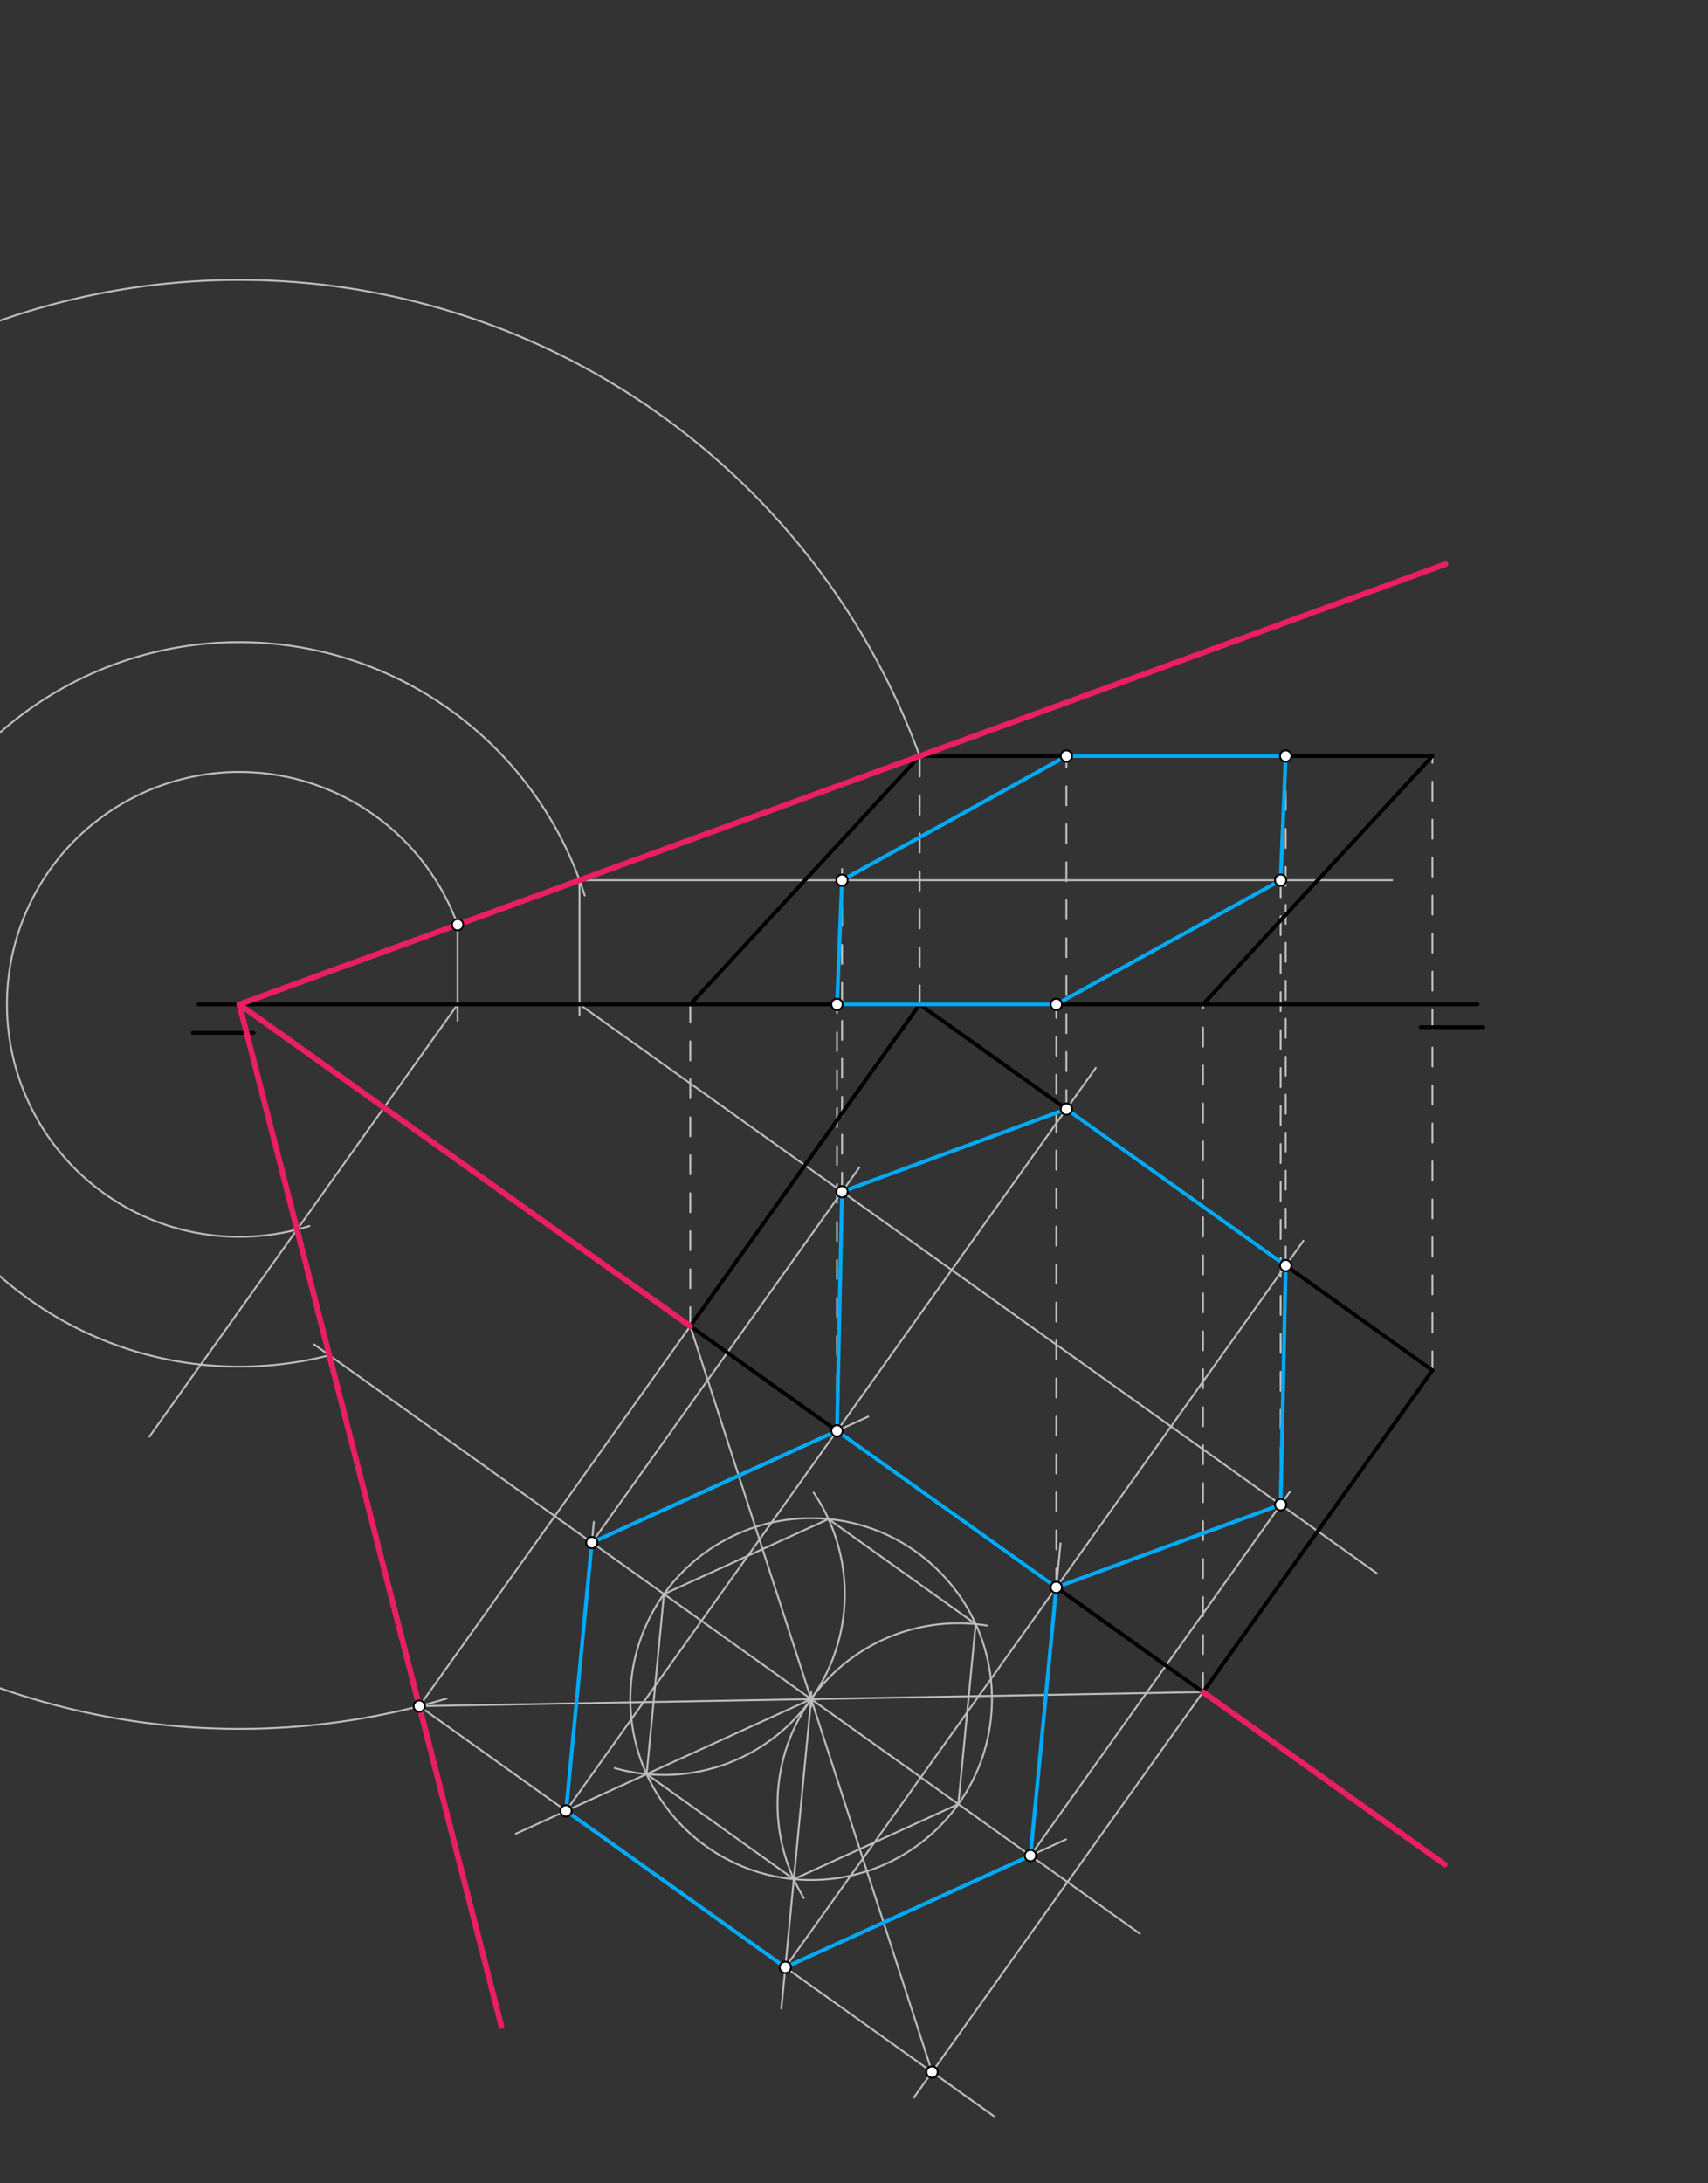 <svg xmlns="http://www.w3.org/2000/svg" class="svg--816" height="100%" preserveAspectRatio="xMidYMid meet" viewBox="0 0 900 1150" width="100%"><rect x="0" y="0" width="900" height="1150" fill="#333333" stroke="none"/><defs><marker id="marker-arrow" markerHeight="16" markerUnits="userSpaceOnUse" markerWidth="24" orient="auto-start-reverse" refX="24" refY="4" viewBox="0 0 24 8"><path d="M 0 0 L 24 4 L 0 8 z" stroke="inherit"></path></marker></defs><g class="aux-layer--949"><g class="element--733"><line stroke="#BDBDBD" stroke-dasharray="10" stroke-linecap="round" stroke-width="1" x1="363.711" x2="363.711" y1="698.516" y2="529.037"></line></g><g class="element--733"><line stroke="#BDBDBD" stroke-dasharray="10" stroke-linecap="round" stroke-width="1" x1="633.903" x2="633.903" y1="891.245" y2="529.037"></line></g><g class="element--733"><line stroke="#BDBDBD" stroke-dasharray="10" stroke-linecap="round" stroke-width="1" x1="484.6" x2="484.6" y1="529.037" y2="398.238"></line></g><g class="element--733"><line stroke="#BDBDBD" stroke-dasharray="10" stroke-linecap="round" stroke-width="1" x1="754.792" x2="754.792" y1="721.766" y2="398.238"></line></g><g class="element--733"><line stroke="#BDBDBD" stroke-dasharray="none" stroke-linecap="round" stroke-width="1" x1="241.124" x2="241.124" y1="487.074" y2="537.637"></line></g><g class="element--733"><line stroke="#BDBDBD" stroke-dasharray="none" stroke-linecap="round" stroke-width="1" x1="241.124" x2="78.717" y1="529.037" y2="756.721"></line></g><g class="element--733"><path d="M 241.124 487.074 A 122.428 122.428 0 1 0 163.099 645.745" fill="none" stroke="#BDBDBD" stroke-dasharray="none" stroke-linecap="round" stroke-width="1"></path></g><g class="element--733"><path d="M 484.6 398.238 A 381.604 381.604 0 1 0 235.287 894.691" fill="none" stroke="#BDBDBD" stroke-dasharray="none" stroke-linecap="round" stroke-width="1"></path></g><g class="element--733"><line stroke="#BDBDBD" stroke-dasharray="none" stroke-linecap="round" stroke-width="1" x1="363.711" x2="220.939" y1="698.516" y2="898.672"></line></g><g class="element--733"><line stroke="#BDBDBD" stroke-dasharray="none" stroke-linecap="round" stroke-width="1" x1="220.939" x2="523.655" y1="898.672" y2="1114.599"></line></g><g class="element--733"><line stroke="#BDBDBD" stroke-dasharray="none" stroke-linecap="round" stroke-width="1" x1="633.903" x2="481.471" y1="891.245" y2="1104.944"></line></g><g class="element--733"><line stroke="#BDBDBD" stroke-dasharray="none" stroke-linecap="round" stroke-width="1" x1="363.711" x2="491.132" y1="698.516" y2="1091.401"></line></g><g class="element--733"><line stroke="#BDBDBD" stroke-dasharray="none" stroke-linecap="round" stroke-width="1" x1="633.903" x2="220.939" y1="891.245" y2="898.672"></line></g><g class="element--733"><g class="center--a87"><line x1="423.421" y1="894.958" x2="431.421" y2="894.958" stroke="#BDBDBD" stroke-width="1" stroke-linecap="round"></line><line x1="427.421" y1="890.958" x2="427.421" y2="898.958" stroke="#BDBDBD" stroke-width="1" stroke-linecap="round"></line><circle class="hit--87b" cx="427.421" cy="894.958" r="4" stroke="none" fill="transparent"></circle></g><circle cx="427.421" cy="894.958" fill="none" r="95.271" stroke="#BDBDBD" stroke-dasharray="none" stroke-width="1"></circle></g><g class="element--733"><line stroke="#BDBDBD" stroke-dasharray="none" stroke-linecap="round" stroke-width="1" x1="265.834" x2="600.581" y1="779.698" y2="1018.474"></line></g><g class="element--733"><path d="M 428.716 786.172 A 95.271 95.271 0 0 1 323.904 931.301" fill="none" stroke="#BDBDBD" stroke-dasharray="none" stroke-linecap="round" stroke-width="1"></path></g><g class="element--733"><path d="M 520.036 856.209 A 95.271 95.271 0 0 0 423.543 999.722" fill="none" stroke="#BDBDBD" stroke-dasharray="none" stroke-linecap="round" stroke-width="1"></path></g><g class="element--733"><line stroke="#BDBDBD" stroke-dasharray="none" stroke-linecap="round" stroke-width="1" x1="349.86" x2="436.553" y1="839.634" y2="800.127"></line></g><g class="element--733"><line stroke="#BDBDBD" stroke-dasharray="none" stroke-linecap="round" stroke-width="1" x1="436.553" x2="514.114" y1="800.127" y2="855.451"></line></g><g class="element--733"><line stroke="#BDBDBD" stroke-dasharray="none" stroke-linecap="round" stroke-width="1" x1="514.114" x2="504.982" y1="855.451" y2="950.283"></line></g><g class="element--733"><line stroke="#BDBDBD" stroke-dasharray="none" stroke-linecap="round" stroke-width="1" x1="504.982" x2="418.289" y1="950.283" y2="989.79"></line></g><g class="element--733"><line stroke="#BDBDBD" stroke-dasharray="none" stroke-linecap="round" stroke-width="1" x1="418.289" x2="340.728" y1="989.79" y2="934.466"></line></g><g class="element--733"><line stroke="#BDBDBD" stroke-dasharray="none" stroke-linecap="round" stroke-width="1" x1="340.728" x2="349.86" y1="934.466" y2="839.634"></line></g><g class="element--733"><line stroke="#BDBDBD" stroke-dasharray="none" stroke-linecap="round" stroke-width="1" x1="427.421" x2="271.801" y1="894.958" y2="965.878"></line></g><g class="element--733"><line stroke="#BDBDBD" stroke-dasharray="none" stroke-linecap="round" stroke-width="1" x1="427.421" x2="411.728" y1="894.958" y2="1057.931"></line></g><g class="element--733"><line stroke="#BDBDBD" stroke-dasharray="none" stroke-linecap="round" stroke-width="1" x1="298.255" x2="312.91" y1="953.822" y2="801.638"></line></g><g class="element--733"><line stroke="#BDBDBD" stroke-dasharray="none" stroke-linecap="round" stroke-width="1" x1="413.815" x2="561.713" y1="1036.251" y2="968.851"></line></g><g class="element--733"><line stroke="#BDBDBD" stroke-dasharray="none" stroke-linecap="round" stroke-width="1" x1="311.861" x2="457.54" y1="812.529" y2="746.14"></line></g><g class="element--733"><line stroke="#BDBDBD" stroke-dasharray="none" stroke-linecap="round" stroke-width="1" x1="542.981" x2="558.82" y1="977.388" y2="812.903"></line></g><g class="element--733"><line stroke="#BDBDBD" stroke-dasharray="none" stroke-linecap="round" stroke-width="1" x1="298.255" x2="577.386" y1="953.822" y2="562.5"></line></g><g class="element--733"><line stroke="#BDBDBD" stroke-dasharray="10" stroke-linecap="round" stroke-width="1" x1="561.916" x2="561.916" y1="584.187" y2="398.238"></line></g><g class="element--733"><line stroke="#BDBDBD" stroke-dasharray="none" stroke-linecap="round" stroke-width="1" x1="413.815" x2="686.793" y1="1036.251" y2="653.555"></line></g><g class="element--733"><line stroke="#BDBDBD" stroke-dasharray="10" stroke-linecap="round" stroke-width="1" x1="677.476" x2="677.476" y1="666.616" y2="398.238"></line></g><g class="element--733"><line stroke="#BDBDBD" stroke-dasharray="none" stroke-linecap="round" stroke-width="1" x1="265.834" x2="165.519" y1="779.698" y2="708.143"></line></g><g class="element--733"><path d="M 173.526 713.855 A 190.802 190.802 0 1 1 308.092 471.688" fill="none" stroke="#BDBDBD" stroke-dasharray="none" stroke-linecap="round" stroke-width="1"></path></g><g class="element--733"><line stroke="#BDBDBD" stroke-dasharray="none" stroke-linecap="round" stroke-width="1" x1="305.356" x2="733.6" y1="463.638" y2="463.638"></line></g><g class="element--733"><line stroke="#BDBDBD" stroke-dasharray="none" stroke-linecap="round" stroke-width="1" x1="305.356" x2="305.356" y1="463.638" y2="534.637"></line></g><g class="element--733"><line stroke="#BDBDBD" stroke-dasharray="none" stroke-linecap="round" stroke-width="1" x1="305.356" x2="725.436" y1="529.037" y2="828.681"></line></g><g class="element--733"><line stroke="#BDBDBD" stroke-dasharray="none" stroke-linecap="round" stroke-width="1" x1="311.861" x2="452.817" y1="812.529" y2="614.919"></line></g><g class="element--733"><line stroke="#BDBDBD" stroke-dasharray="none" stroke-linecap="round" stroke-width="1" x1="542.981" x2="679.723" y1="977.388" y2="785.685"></line></g><g class="element--733"><line stroke="#BDBDBD" stroke-dasharray="10" stroke-linecap="round" stroke-width="1" x1="443.691" x2="443.691" y1="627.712" y2="454.637"></line></g><g class="element--733"><line stroke="#BDBDBD" stroke-dasharray="10" stroke-linecap="round" stroke-width="1" x1="674.811" x2="674.811" y1="792.57" y2="452.637"></line></g><g class="element--733"><line stroke="#BDBDBD" stroke-dasharray="10" stroke-linecap="round" stroke-width="1" x1="556.587" x2="556.587" y1="836.095" y2="529.037"></line></g><g class="element--733"><line stroke="#BDBDBD" stroke-dasharray="10" stroke-linecap="round" stroke-width="1" x1="441.027" x2="441.027" y1="753.666" y2="529.037"></line></g><g class="element--733"><circle cx="241.124" cy="487.074" r="3" stroke="#BDBDBD" stroke-width="1" fill="#ffffff"></circle>}</g></g><g class="main-layer--75a"><g class="element--733"><line stroke="#000000" stroke-dasharray="none" stroke-linecap="round" stroke-width="2" x1="104.6" x2="778.6" y1="529.037" y2="529.037"></line></g><g class="element--733"><line stroke="#000000" stroke-dasharray="none" stroke-linecap="round" stroke-width="2" x1="101.6" x2="133.6" y1="544.037" y2="544.037"></line></g><g class="element--733"><line stroke="#000000" stroke-dasharray="none" stroke-linecap="round" stroke-width="2" x1="748.6" x2="781.6" y1="541.037" y2="541.037"></line></g><g class="element--733"><line stroke="#000000" stroke-dasharray="none" stroke-linecap="round" stroke-width="2" x1="484.6" x2="363.711" y1="529.037" y2="698.516"></line></g><g class="element--733"><line stroke="#000000" stroke-dasharray="none" stroke-linecap="round" stroke-width="2" x1="484.6" x2="754.792" y1="529.037" y2="721.766"></line></g><g class="element--733"><line stroke="#000000" stroke-dasharray="none" stroke-linecap="round" stroke-width="2" x1="754.792" x2="633.903" y1="721.766" y2="891.245"></line></g><g class="element--733"><line stroke="#000000" stroke-dasharray="none" stroke-linecap="round" stroke-width="2" x1="363.711" x2="633.903" y1="698.516" y2="891.245"></line></g><g class="element--733"><line stroke="#000000" stroke-dasharray="none" stroke-linecap="round" stroke-width="2" x1="754.792" x2="484.6" y1="398.238" y2="398.238"></line></g><g class="element--733"><line stroke="#000000" stroke-dasharray="none" stroke-linecap="round" stroke-width="2" x1="484.6" x2="363.711" y1="398.238" y2="529.037"></line></g><g class="element--733"><line stroke="#000000" stroke-dasharray="none" stroke-linecap="round" stroke-width="2" x1="754.792" x2="633.903" y1="398.238" y2="529.037"></line></g><g class="element--733"><line stroke="#E91E63" stroke-dasharray="none" stroke-linecap="round" stroke-width="3" x1="761.27" x2="633.903" y1="982.096" y2="891.245"></line></g><g class="element--733"><line stroke="#E91E63" stroke-dasharray="none" stroke-linecap="round" stroke-width="3" x1="363.711" x2="126.113" y1="698.516" y2="529.037"></line></g><g class="element--733"><line stroke="#E91E63" stroke-dasharray="none" stroke-linecap="round" stroke-width="3" x1="126.113" x2="761.643" y1="529.037" y2="297.154"></line></g><g class="element--733"><line stroke="#E91E63" stroke-dasharray="none" stroke-linecap="round" stroke-width="3" x1="126.113" x2="264.165" y1="529.037" y2="1067.167"></line></g><g class="element--733"><line stroke="#03A9F4" stroke-dasharray="none" stroke-linecap="round" stroke-width="2" x1="298.255" x2="413.815" y1="953.822" y2="1036.251"></line></g><g class="element--733"><line stroke="#03A9F4" stroke-dasharray="none" stroke-linecap="round" stroke-width="2" x1="298.255" x2="311.861" y1="953.822" y2="812.529"></line></g><g class="element--733"><line stroke="#03A9F4" stroke-dasharray="none" stroke-linecap="round" stroke-width="2" x1="311.861" x2="441.027" y1="812.529" y2="753.666"></line></g><g class="element--733"><line stroke="#03A9F4" stroke-dasharray="none" stroke-linecap="round" stroke-width="2" x1="441.027" x2="556.587" y1="753.666" y2="836.095"></line></g><g class="element--733"><line stroke="#03A9F4" stroke-dasharray="none" stroke-linecap="round" stroke-width="2" x1="556.587" x2="542.981" y1="836.095" y2="977.388"></line></g><g class="element--733"><line stroke="#03A9F4" stroke-dasharray="none" stroke-linecap="round" stroke-width="2" x1="542.981" x2="413.815" y1="977.388" y2="1036.251"></line></g><g class="element--733"><line stroke="#03A9F4" stroke-dasharray="none" stroke-linecap="round" stroke-width="2" x1="561.916" x2="677.476" y1="398.238" y2="398.238"></line></g><g class="element--733"><line stroke="#03A9F4" stroke-dasharray="none" stroke-linecap="round" stroke-width="2" x1="677.476" x2="674.811" y1="398.238" y2="463.638"></line></g><g class="element--733"><line stroke="#03A9F4" stroke-dasharray="none" stroke-linecap="round" stroke-width="2" x1="674.811" x2="556.587" y1="463.638" y2="529.037"></line></g><g class="element--733"><line stroke="#03A9F4" stroke-dasharray="none" stroke-linecap="round" stroke-width="2" x1="556.587" x2="441.027" y1="529.037" y2="529.037"></line></g><g class="element--733"><line stroke="#03A9F4" stroke-dasharray="none" stroke-linecap="round" stroke-width="2" x1="441.027" x2="443.691" y1="529.037" y2="463.638"></line></g><g class="element--733"><line stroke="#03A9F4" stroke-dasharray="none" stroke-linecap="round" stroke-width="2" x1="443.691" x2="561.916" y1="463.638" y2="398.238"></line></g><g class="element--733"><line stroke="#03A9F4" stroke-dasharray="none" stroke-linecap="round" stroke-width="2" x1="561.916" x2="677.476" y1="584.187" y2="666.616"></line></g><g class="element--733"><line stroke="#03A9F4" stroke-dasharray="none" stroke-linecap="round" stroke-width="2" x1="677.476" x2="674.811" y1="666.616" y2="792.57"></line></g><g class="element--733"><line stroke="#03A9F4" stroke-dasharray="none" stroke-linecap="round" stroke-width="2" x1="674.811" x2="556.587" y1="792.57" y2="836.095"></line></g><g class="element--733"><line stroke="#03A9F4" stroke-dasharray="none" stroke-linecap="round" stroke-width="2" x1="441.027" x2="443.691" y1="753.666" y2="627.712"></line></g><g class="element--733"><line stroke="#03A9F4" stroke-dasharray="none" stroke-linecap="round" stroke-width="2" x1="443.691" x2="561.916" y1="627.712" y2="584.187"></line></g><g class="element--733"><circle cx="241.124" cy="487.074" r="3" stroke="#000000" stroke-width="1" fill="#ffffff"></circle>}</g><g class="element--733"><circle cx="220.939" cy="898.672" r="3" stroke="#000000" stroke-width="1" fill="#ffffff"></circle>}</g><g class="element--733"><circle cx="491.132" cy="1091.401" r="3" stroke="#000000" stroke-width="1" fill="#ffffff"></circle>}</g><g class="element--733"><circle cx="298.255" cy="953.822" r="3" stroke="#000000" stroke-width="1" fill="#ffffff"></circle>}</g><g class="element--733"><circle cx="413.815" cy="1036.251" r="3" stroke="#000000" stroke-width="1" fill="#ffffff"></circle>}</g><g class="element--733"><circle cx="311.861" cy="812.529" r="3" stroke="#000000" stroke-width="1" fill="#ffffff"></circle>}</g><g class="element--733"><circle cx="542.981" cy="977.388" r="3" stroke="#000000" stroke-width="1" fill="#ffffff"></circle>}</g><g class="element--733"><circle cx="441.027" cy="753.666" r="3" stroke="#000000" stroke-width="1" fill="#ffffff"></circle>}</g><g class="element--733"><circle cx="556.587" cy="836.095" r="3" stroke="#000000" stroke-width="1" fill="#ffffff"></circle>}</g><g class="element--733"><circle cx="561.916" cy="584.187" r="3" stroke="#000000" stroke-width="1" fill="#ffffff"></circle>}</g><g class="element--733"><circle cx="561.916" cy="398.238" r="3" stroke="#000000" stroke-width="1" fill="#ffffff"></circle>}</g><g class="element--733"><circle cx="677.476" cy="666.616" r="3" stroke="#000000" stroke-width="1" fill="#ffffff"></circle>}</g><g class="element--733"><circle cx="677.476" cy="398.238" r="3" stroke="#000000" stroke-width="1" fill="#ffffff"></circle>}</g><g class="element--733"><circle cx="443.691" cy="627.712" r="3" stroke="#000000" stroke-width="1" fill="#ffffff"></circle>}</g><g class="element--733"><circle cx="674.811" cy="792.57" r="3" stroke="#000000" stroke-width="1" fill="#ffffff"></circle>}</g><g class="element--733"><circle cx="443.691" cy="463.638" r="3" stroke="#000000" stroke-width="1" fill="#ffffff"></circle>}</g><g class="element--733"><circle cx="674.811" cy="463.638" r="3" stroke="#000000" stroke-width="1" fill="#ffffff"></circle>}</g><g class="element--733"><circle cx="556.587" cy="529.037" r="3" stroke="#000000" stroke-width="1" fill="#ffffff"></circle>}</g><g class="element--733"><circle cx="441.027" cy="529.037" r="3" stroke="#000000" stroke-width="1" fill="#ffffff"></circle>}</g></g><g class="snaps-layer--ac6"></g><g class="temp-layer--52d"></g></svg>